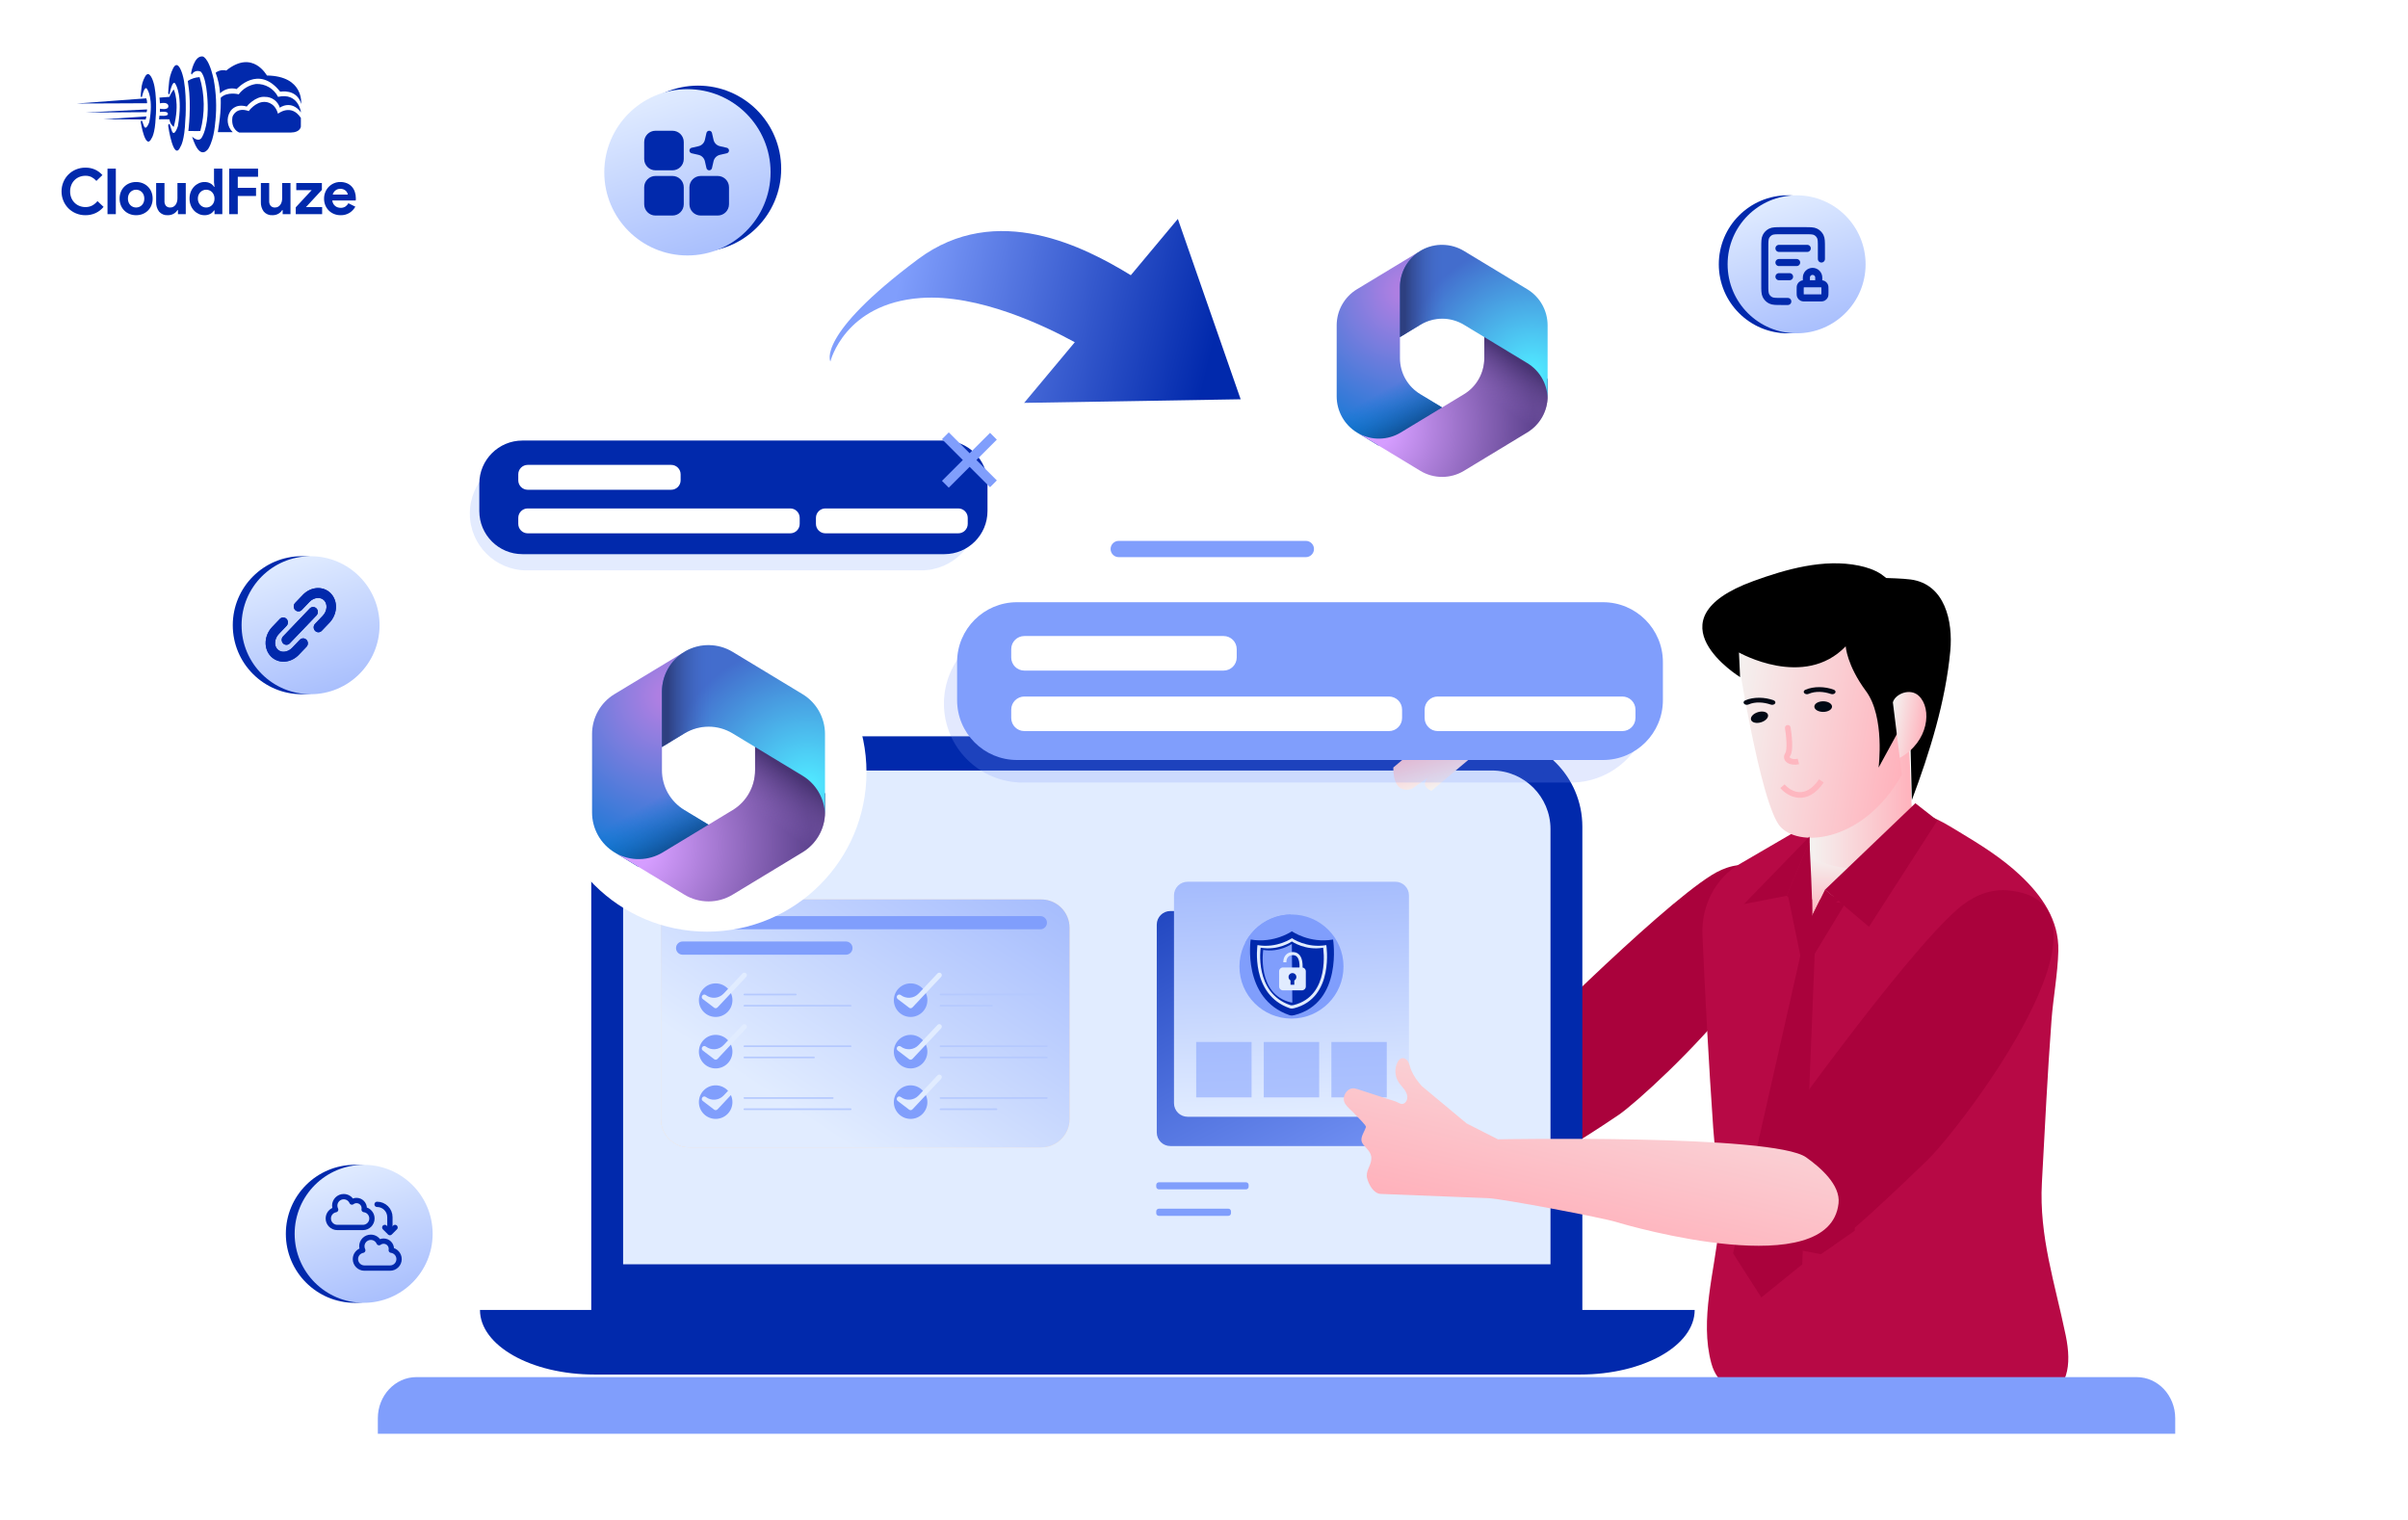 <svg width="900" height="568" viewBox="0 0 900 568" fill="none" xmlns="http://www.w3.org/2000/svg">
<g clip-path="url(#clip0_8166_8046)">
<path d="M53.107 35.99C53.293 35.198 54.188 31.624 55.08 33.458C55.052 33.429 57.474 36.78 55.789 45.656C55.817 45.562 54.523 49.381 53.71 46.855C53.738 46.949 53.106 45.182 53.106 45.182C53.106 45.182 52.656 44.741 52.605 45.656C52.581 45.593 54.372 56.624 56.685 51.628C56.685 51.661 57.951 49.955 58.181 43.949C58.258 44.011 58.813 35.128 57.285 30.549C57.285 30.582 55.865 25.681 54.208 28.652C53.384 30.126 52.906 31.768 52.811 33.455C52.695 34.294 52.625 35.139 52.602 35.986C52.59 35.957 52.924 36.783 53.107 35.99Z" fill="#0129AC"/>
<path d="M63.438 34.827C63.654 33.823 64.671 29.291 65.696 31.617C65.664 31.581 68.439 35.829 66.51 47.085C66.541 46.971 65.064 51.803 64.133 48.605C64.165 48.721 63.443 46.484 63.443 46.484C63.443 46.484 62.928 45.924 62.867 47.084C62.84 47.007 64.892 60.991 67.539 54.656C67.539 54.698 68.989 52.535 69.257 44.92C69.346 44.997 69.979 33.736 68.232 27.93C68.232 27.973 66.605 21.758 64.707 25.526C63.754 27.421 63.21 29.495 63.108 31.613C62.975 32.678 62.895 33.749 62.869 34.822C62.842 34.784 63.22 35.83 63.438 34.827Z" fill="#0129AC"/>
<path d="M71.4 27.428C71.4 27.428 72.472 20.622 75.803 21.111C75.329 21.096 77.828 20.579 79.836 29.567C80.81 34.722 81.038 39.989 80.512 45.209C80.429 45.095 80.273 51.523 77.914 55.487C77.915 55.52 75.212 59.907 72.558 53.161C72.267 52.466 72.015 51.755 71.801 51.032C71.801 51.032 74.426 53.763 75.648 50.967C75.669 51.005 77.567 47.585 77.644 40.854C77.663 40.936 77.763 30.083 75.146 26.864C74.854 26.691 74.53 26.58 74.194 26.538C73.857 26.496 73.515 26.524 73.19 26.619C72.865 26.714 72.562 26.876 72.302 27.093C72.041 27.31 71.828 27.578 71.675 27.881C71.576 27.735 71.484 27.583 71.4 27.428Z" fill="#0129AC"/>
<path d="M89.405 49.528C89.405 49.528 86.204 48.413 86.873 43.767C86.912 43.443 88.234 39.804 93.005 41.522C92.889 41.522 95.49 38.05 98.81 38.088C98.837 38.088 102.615 37.858 103.896 42.5C103.826 42.567 108.763 38.472 112.447 44.064C112.457 44.081 112.456 46.576 112.447 45.95V47.311C112.447 47.311 112.259 49.478 108.794 49.527H108.588C106.702 49.495 89.405 49.528 89.405 49.528Z" fill="#0129AC"/>
<path d="M81.422 49.387C81.383 49.411 86.984 49.387 86.984 49.387C85.971 48.415 85.321 47.127 85.142 45.735C84.963 44.343 85.266 42.932 86 41.736C86.07 41.666 87.659 38.526 92.233 39.813C92.213 39.719 95.49 35.872 98.984 36.202C100.237 36.173 101.466 36.556 102.48 37.291C103.495 38.028 104.24 39.076 104.601 40.277C104.51 40.206 108.905 37.144 112.486 42.005C112.533 42.029 111.566 34.453 103.924 36.2C103.159 34.693 101.976 33.437 100.518 32.583C99.059 31.729 97.385 31.312 95.696 31.383C93.102 31.769 90.767 33.167 89.201 35.271C89.296 35.201 84.816 34.145 82.496 36.55C82.574 39.114 82.458 41.68 82.15 44.227C82.18 44.162 81.466 49.362 81.422 49.387Z" fill="#0129AC"/>
<path d="M80.598 27.179C81.526 29.654 82.081 32.252 82.244 34.889C83.043 34.096 84.038 33.528 85.128 33.245C86.218 32.962 87.364 32.973 88.448 33.278C88.556 33.278 96.599 23.966 104.72 34.266C104.811 34.301 110.861 33 112.594 38.854C112.519 38.854 113.744 28.443 99.775 28.216C99.735 28.295 94.518 18.319 84.556 26.364C83.878 26.19 83.169 26.174 82.483 26.316C81.797 26.457 81.153 26.754 80.599 27.183L80.598 27.179Z" fill="#0129AC"/>
<path d="M70.191 30.232C71.517 29.395 73.036 28.911 74.603 28.828C76.56 35.379 76.655 42.345 74.879 48.947C74.907 49.026 70.404 48.947 70.404 48.947C70.404 48.947 71.606 39.395 70.404 31.881L70.191 30.232Z" fill="#0129AC"/>
<path d="M59.593 36.483L63.322 36.199C63.719 35.202 64.266 34.271 64.942 33.438C64.966 33.438 67.341 38.456 64.942 47.44C64.496 47.096 64.123 46.667 63.845 46.178C63.567 45.688 63.389 45.148 63.322 44.589C63.322 44.521 59.434 44.589 59.434 44.589L59.597 43.227C59.597 43.227 62.976 43.635 62.748 42.502C62.728 42.478 62.948 41.458 59.773 41.849V40.625C59.773 40.625 62.922 41.315 62.93 39.695C62.93 39.671 63.082 37.941 59.773 38.607C59.749 37.896 59.689 37.187 59.593 36.483Z" fill="#0129AC"/>
<path d="M28.734 38.683L54.683 36.75C54.894 37.336 54.996 37.956 54.985 38.579C55.007 38.61 28.734 38.683 28.734 38.683Z" fill="#0129AC"/>
<path d="M31.961 42.049L54.963 40.891C54.979 41.246 54.914 41.6 54.773 41.926C54.758 41.963 31.961 42.049 31.961 42.049Z" fill="#0129AC"/>
<path d="M38.75 44.556L54.736 43.5L54.453 44.669L38.75 44.556Z" fill="#0129AC"/>
<path d="M38.708 77.316C37.904 78.301 36.889 79.093 35.737 79.633C34.536 80.176 33.23 80.448 31.912 80.429C30.702 80.439 29.503 80.205 28.386 79.74C27.333 79.303 26.375 78.665 25.567 77.862C24.764 77.054 24.126 76.098 23.689 75.046C23.225 73.936 22.991 72.744 23 71.541C22.991 70.338 23.225 69.146 23.689 68.036C24.126 66.984 24.764 66.028 25.567 65.22C26.375 64.417 27.333 63.779 28.386 63.343C29.503 62.879 30.702 62.646 31.912 62.658C33.149 62.633 34.377 62.876 35.512 63.371C36.568 63.859 37.511 64.561 38.28 65.434L36.023 67.62C35.533 67.047 34.941 66.571 34.276 66.216C33.551 65.852 32.747 65.672 31.935 65.693C31.171 65.688 30.413 65.829 29.701 66.109C29.023 66.375 28.404 66.775 27.884 67.285C27.357 67.809 26.941 68.434 26.66 69.122C26.35 69.888 26.197 70.708 26.208 71.534C26.195 72.362 26.348 73.185 26.658 73.953C26.939 74.641 27.355 75.265 27.881 75.789C28.402 76.302 29.021 76.704 29.701 76.971C30.413 77.251 31.171 77.392 31.935 77.387C32.814 77.405 33.683 77.206 34.466 76.808C35.227 76.399 35.895 75.837 36.426 75.156L38.708 77.316ZM40.181 80.048V63.034H43.292V80.048H40.181ZM50.875 68.024C51.725 68.014 52.569 68.172 53.359 68.488C54.086 68.781 54.747 69.218 55.303 69.771C55.86 70.331 56.297 70.998 56.59 71.731C56.905 72.525 57.062 73.373 57.053 74.226C57.062 75.08 56.905 75.928 56.59 76.722C56.298 77.455 55.862 78.122 55.306 78.682C54.75 79.235 54.089 79.671 53.362 79.965C52.572 80.281 51.728 80.439 50.878 80.429C50.027 80.439 49.183 80.281 48.394 79.965C47.666 79.671 47.005 79.235 46.449 78.682C45.891 78.122 45.453 77.455 45.16 76.722C44.844 75.928 44.687 75.08 44.696 74.226C44.687 73.373 44.844 72.525 45.16 71.731C45.451 70.998 45.887 70.331 46.443 69.771C46.999 69.218 47.66 68.781 48.387 68.488C49.178 68.171 50.023 68.014 50.875 68.024ZM50.875 77.553C51.27 77.553 51.661 77.477 52.027 77.328C52.396 77.18 52.732 76.96 53.013 76.679C53.307 76.38 53.538 76.025 53.691 75.634C53.864 75.186 53.948 74.709 53.94 74.23C53.948 73.75 53.864 73.273 53.691 72.826C53.538 72.435 53.307 72.079 53.013 71.78C52.732 71.498 52.397 71.275 52.027 71.126C51.661 70.977 51.27 70.9 50.875 70.9C50.475 70.897 50.08 70.974 49.71 71.125C49.346 71.276 49.016 71.499 48.738 71.779C48.444 72.078 48.213 72.434 48.061 72.824C47.888 73.272 47.803 73.749 47.811 74.229C47.803 74.708 47.888 75.185 48.061 75.633C48.213 76.024 48.444 76.379 48.738 76.678C49.016 76.957 49.346 77.177 49.71 77.326C50.08 77.478 50.475 77.555 50.875 77.553ZM66.511 78.525H66.321C65.959 79.11 65.451 79.59 64.847 79.918C64.198 80.266 63.471 80.442 62.735 80.429C62.118 80.476 61.499 80.379 60.927 80.144C60.355 79.909 59.846 79.543 59.441 79.076C58.676 78.032 58.295 76.757 58.361 75.464V68.404H61.474V75.08C61.42 75.75 61.619 76.415 62.032 76.945C62.245 77.156 62.5 77.319 62.781 77.424C63.062 77.528 63.361 77.572 63.66 77.551C64.053 77.56 64.441 77.466 64.787 77.28C65.113 77.096 65.397 76.845 65.619 76.543C65.858 76.214 66.035 75.844 66.141 75.45C66.263 75.013 66.323 74.561 66.321 74.108V68.404H69.431V80.048H66.515L66.511 78.525ZM80.175 78.644H79.984C79.66 79.174 79.201 79.61 78.654 79.906C77.969 80.275 77.198 80.455 76.42 80.429C75.685 80.431 74.959 80.273 74.292 79.965C73.62 79.657 73.015 79.222 72.51 78.682C71.981 78.112 71.566 77.447 71.287 76.722C70.98 75.926 70.826 75.079 70.836 74.226C70.826 73.374 70.98 72.527 71.287 71.731C71.566 71.006 71.982 70.34 72.511 69.771C73.016 69.233 73.621 68.798 74.292 68.491C74.959 68.183 75.685 68.025 76.419 68.028C77.197 68.001 77.968 68.181 78.653 68.55C79.199 68.845 79.659 69.278 79.984 69.806H80.175L79.984 68.143V63.034H83.097V80.048H80.175V78.644ZM77.062 77.553C77.465 77.555 77.864 77.478 78.238 77.328C78.607 77.18 78.943 76.96 79.224 76.679C79.519 76.379 79.754 76.024 79.913 75.634C80.094 75.188 80.183 74.711 80.175 74.23C80.183 73.749 80.094 73.271 79.913 72.826C79.754 72.436 79.519 72.08 79.224 71.78C78.943 71.498 78.608 71.275 78.238 71.126C77.864 70.976 77.465 70.899 77.062 70.901C76.657 70.899 76.257 70.98 75.885 71.138C75.517 71.294 75.182 71.52 74.899 71.804C74.604 72.104 74.37 72.459 74.21 72.849C74.031 73.286 73.942 73.755 73.949 74.228C73.942 74.7 74.031 75.169 74.21 75.606C74.37 75.996 74.604 76.351 74.899 76.651C75.182 76.935 75.517 77.161 75.885 77.317C76.257 77.475 76.657 77.555 77.062 77.553ZM85.664 63.034H96.452V66.076H88.874V70.21H95.694V73.252H88.874V80.048H85.666L85.664 63.034ZM105.649 78.528H105.459C105.097 79.111 104.589 79.59 103.985 79.918C103.336 80.266 102.608 80.442 101.87 80.429C101.254 80.476 100.636 80.378 100.064 80.143C99.493 79.909 98.984 79.543 98.579 79.076C97.814 78.032 97.433 76.757 97.499 75.464V68.404H100.612V75.08C100.558 75.75 100.757 76.415 101.171 76.945C101.383 77.156 101.638 77.319 101.919 77.424C102.2 77.528 102.499 77.572 102.798 77.551C103.192 77.559 103.581 77.465 103.927 77.278C104.253 77.094 104.537 76.843 104.759 76.541C104.998 76.212 105.176 75.841 105.282 75.448C105.402 75.011 105.462 74.56 105.459 74.108V68.404H108.572V80.048H105.649V78.528ZM110.544 77.482L116.485 71.066H110.734V68.404H120.306V70.975L114.366 77.391H120.401V80.048H110.54L110.544 77.482ZM132.81 77.244C132.286 78.18 131.539 78.971 130.636 79.549C129.632 80.161 128.472 80.466 127.297 80.429C126.455 80.437 125.619 80.28 124.838 79.965C124.104 79.669 123.437 79.228 122.877 78.669C122.318 78.109 121.878 77.442 121.581 76.709C121.265 75.919 121.108 75.075 121.118 74.224C121.114 73.408 121.268 72.598 121.57 71.839C121.859 71.107 122.286 70.437 122.83 69.867C123.375 69.3 124.024 68.844 124.743 68.524C125.509 68.185 126.34 68.015 127.178 68.025C128.033 68.01 128.881 68.168 129.673 68.489C130.371 68.776 130.996 69.214 131.503 69.772C132.004 70.334 132.384 70.993 132.62 71.707C132.879 72.489 133.008 73.308 133 74.131V74.416C132.985 74.503 132.977 74.59 132.977 74.678C132.96 74.764 132.952 74.852 132.953 74.939H124.184C124.233 75.368 124.366 75.783 124.576 76.16C124.765 76.49 125.015 76.78 125.313 77.015C125.599 77.242 125.926 77.411 126.275 77.514C126.622 77.617 126.983 77.669 127.345 77.669C127.971 77.693 128.589 77.523 129.115 77.182C129.574 76.866 129.953 76.447 130.22 75.958L132.81 77.244ZM129.982 72.729C129.957 72.489 129.888 72.256 129.78 72.04C129.651 71.773 129.474 71.531 129.258 71.327C129.009 71.093 128.719 70.908 128.402 70.781C128.012 70.629 127.597 70.555 127.178 70.565C126.545 70.554 125.926 70.755 125.42 71.135C124.899 71.535 124.524 72.094 124.35 72.727L129.982 72.729Z" fill="#0129AC"/>
</g>
<path d="M571.516 435.391C572.947 438.215 602.283 418.554 605.097 416.599C617.443 408.015 694.838 336.063 656.236 323.978C650.305 322.12 644.435 324.127 639.781 327.025C618.829 340.062 563.43 396.032 563.43 396.032L571.516 435.391Z" fill="#AA023C"/>
<path d="M566.283 433.97C566.283 433.97 581.812 402.916 564.645 391.295L567.898 387.793C567.898 387.793 575.927 389.602 581.03 396.821C583.722 400.628 592.727 417.193 586.618 433.446C586.151 434.688 571.992 436.07 571.992 436.07L566.283 433.97Z" fill="#AA023C"/>
<path d="M565.816 289.176C565.759 289.191 565.701 289.205 565.644 289.224C563.921 289.704 562.301 290.69 560.993 291.9C560.431 292.42 557.879 294.458 557.985 295.227C557.817 293.998 557.648 292.768 557.48 291.535C557.24 289.783 557.226 287.61 555.045 287.253C554.052 287.091 553.048 287.374 552.079 287.649C551.114 287.924 550.102 288.196 549.111 288.014C548.112 287.828 547.251 287.199 546.272 286.928C543.938 286.287 541.58 287.784 539.171 288.031C537.275 288.228 535.229 287.661 533.522 288.516C532.695 288.929 532.056 289.634 531.489 290.364C529.808 292.53 527.357 296.427 527.994 299.31C528.006 299.372 539.129 338.306 539.129 338.306C540.59 343.417 540.02 350.499 540.292 355.805C540.593 361.674 540.812 367.546 540.995 373.417C541.441 387.773 542.07 442.66 569.417 432.429C575.288 430.232 578.226 420.143 579.626 413.642C582.924 398.329 558.095 332.432 558.095 332.432L559.312 318.811L563.077 305.479C564.081 301.924 564.885 298.352 566.99 295.27C567.886 293.955 568.773 292.473 568.62 290.89C568.552 290.188 568.223 289.452 567.584 289.154C567.039 288.901 566.409 289.02 565.816 289.176Z" fill="url(#paint0_linear_8166_8046)"/>
<path d="M531.285 93.518L530.844 93.789C530.145 94.216 529.48 94.692 528.856 95.209L530.139 94.314H540.976L542.949 109.238L533.094 119.096L523.241 125.947V133.848C523.241 139.369 526.121 144.486 530.844 147.337L541.214 153.621L519.298 166.41H515.067L507.194 161.637C502.471 158.778 499.59 153.67 499.59 148.15V121.584C499.59 116.065 502.471 110.939 507.194 108.089L530.844 93.779C530.99 93.687 531.14 93.6 531.285 93.518Z" fill="url(#paint1_radial_8166_8046)"/>
<path d="M531.285 93.518L530.844 93.789C530.145 94.216 529.48 94.692 528.856 95.209L530.139 94.314H540.976L542.949 109.238L533.094 119.096L523.241 125.947V133.848C523.241 139.369 526.121 144.486 530.844 147.337L541.214 153.621L519.298 166.41H515.067L507.194 161.637C502.471 158.778 499.59 153.67 499.59 148.15V121.584C499.59 116.065 502.471 110.939 507.194 108.089L530.844 93.779C530.99 93.687 531.14 93.6 531.285 93.518Z" fill="url(#paint2_linear_8166_8046)"/>
<path d="M576.45 138.808L578.421 141.765V148.147C578.421 153.659 575.539 158.777 570.817 161.634L547.166 175.961C542.149 179 535.859 179 530.841 175.961L507.742 161.972C512.66 164.691 518.68 164.583 523.52 161.652L547.166 147.334C551.888 144.476 554.77 139.359 554.77 133.839V125.008L576.45 138.808Z" fill="url(#paint3_radial_8166_8046)"/>
<path d="M576.45 138.808L578.421 141.765V148.147C578.421 153.659 575.539 158.777 570.817 161.634L547.166 175.961C542.149 179 535.859 179 530.841 175.961L507.742 161.972C512.66 164.691 518.68 164.583 523.52 161.652L547.166 147.334C551.888 144.476 554.77 139.359 554.77 133.839V125.008L576.45 138.808Z" fill="url(#paint4_linear_8166_8046)"/>
<path d="M578.423 121.592V148.157C578.423 148.327 578.419 148.499 578.412 148.675C578.242 143.353 575.392 138.465 570.816 135.696L547.169 121.387C542.151 118.349 535.861 118.349 530.844 121.387L523.24 125.987V107.292C523.24 101.772 526.122 96.654 530.844 93.795L531.311 93.508C536.254 90.749 542.308 90.847 547.169 93.787L570.816 108.097C575.539 110.947 578.423 116.073 578.423 121.592Z" fill="url(#paint5_radial_8166_8046)"/>
<path d="M578.423 121.592V148.157C578.423 148.327 578.419 148.499 578.412 148.675C578.242 143.353 575.392 138.465 570.816 135.696L547.169 121.387C542.151 118.349 535.861 118.349 530.844 121.387L523.24 125.987V107.292C523.24 101.772 526.122 96.654 530.844 93.795L531.311 93.508C536.254 90.749 542.308 90.847 547.169 93.787L570.816 108.097C575.539 110.947 578.423 116.073 578.423 121.592Z" fill="url(#paint6_linear_8166_8046)"/>
<path d="M580.926 499.909H231.47C225.68 499.909 220.984 495.216 220.984 489.428V308.951C220.984 290.303 236.11 275.184 254.767 275.184H557.629C576.285 275.184 591.411 290.303 591.411 308.951V489.428C591.407 495.22 586.716 499.909 580.926 499.909Z" fill="#0129AC"/>
<path d="M231.468 493.955C228.97 493.955 226.938 491.923 226.938 489.426V308.948C226.938 293.61 239.42 281.133 254.765 281.133H557.627C572.972 281.133 585.456 293.61 585.456 308.948V489.426C585.456 491.923 583.422 493.955 580.924 493.955H231.468Z" fill="#0129AC"/>
<path d="M232.891 472.518V309.833C232.891 297.778 242.704 287.969 254.765 287.969H557.627C569.689 287.969 579.501 297.778 579.501 309.833V472.522H232.891V472.518Z" fill="#E1ECFF"/>
<path d="M590.612 513.711H222.176C198.55 513.711 179.395 502.907 179.395 489.578H633.393C633.393 502.907 614.237 513.711 590.612 513.711Z" fill="#0129AC"/>
<path opacity="0.45" d="M344.305 170.707H196.841C185.11 170.707 175.602 180.211 175.602 191.937C175.602 203.661 185.11 213.167 196.841 213.167H344.302C356.032 213.167 365.54 203.661 365.54 191.937C365.542 180.211 356.034 170.707 344.305 170.707Z" fill="#C2D3FE"/>
<path d="M352.963 207.108H195.261C186.358 207.108 179.143 199.893 179.143 190.996V180.759C179.143 171.86 186.36 164.648 195.261 164.648H352.963C361.867 164.648 369.081 171.862 369.081 180.759V190.996C369.081 199.893 361.867 207.108 352.963 207.108Z" fill="#0129AC"/>
<path d="M250.859 183.043H197.237C195.286 183.043 193.707 181.462 193.707 179.515V177.272C193.707 175.322 195.289 173.744 197.237 173.744H250.859C252.809 173.744 254.388 175.324 254.388 177.272V179.515C254.388 181.462 252.809 183.043 250.859 183.043Z" fill="white"/>
<path d="M295.36 199.321H197.237C195.286 199.321 193.707 197.74 193.707 195.792V193.55C193.707 191.6 195.289 190.021 197.237 190.021H295.36C297.311 190.021 298.89 191.603 298.89 193.55V195.792C298.89 197.743 297.311 199.321 295.36 199.321Z" fill="white"/>
<path d="M358.167 199.321H308.488C306.538 199.321 304.959 197.74 304.959 195.792V193.55C304.959 191.6 306.541 190.021 308.488 190.021H358.167C360.118 190.021 361.697 191.603 361.697 193.55V195.792C361.699 197.743 360.118 199.321 358.167 199.321Z" fill="white"/>
<g filter="url(#filter0_d_8166_8046)">
<path d="M372.572 161.661L370.031 159.12L362.404 166.743L354.61 158.951L352.068 161.492L359.863 169.283L352.068 177.077L354.61 179.618L362.404 171.827L370.031 179.45L372.572 176.908L364.946 169.283L372.572 161.661Z" fill="#809EFC"/>
</g>
<path d="M440.224 81.816L463.699 149.223L382.775 150.57L401.71 127.907C390.927 121.988 365.75 109.771 344.07 111.37C315.614 113.468 310.356 135.112 310.356 135.112C310.356 135.112 304.848 125.445 343.072 96.893C372.546 74.878 405.833 92.603 422.645 102.855L440.224 81.816Z" fill="url(#paint7_linear_8166_8046)"/>
<path d="M515.085 340.486H437.429C434.622 340.486 432.346 342.762 432.346 345.57V423.237C432.346 426.045 434.622 428.32 437.429 428.32H515.085C517.891 428.32 520.167 426.045 520.167 423.237V345.57C520.167 342.762 517.891 340.486 515.085 340.486Z" fill="url(#paint8_linear_8166_8046)"/>
<path d="M521.522 329.541H443.867C441.059 329.541 438.783 331.817 438.783 334.624V412.292C438.783 415.099 441.059 417.375 443.867 417.375H521.522C524.328 417.375 526.604 415.099 526.604 412.292V334.624C526.604 331.817 524.328 329.541 521.522 329.541Z" fill="url(#paint9_linear_8166_8046)"/>
<path d="M482.694 380.675C493.435 380.675 502.14 371.968 502.14 361.226C502.14 350.485 493.435 341.777 482.694 341.777C471.955 341.777 463.248 350.485 463.248 361.226C463.248 371.968 471.955 380.675 482.694 380.675Z" fill="#809EFC"/>
<path d="M465.35 352.427L482.393 360.097V341.783C474.949 341.896 468.518 346.191 465.35 352.427Z" fill="#809EFC"/>
<path opacity="0.53" d="M467.78 389.422H447.074V410.132H467.78V389.422Z" fill="#809EFC"/>
<path opacity="0.53" d="M493.049 389.422H472.342V410.132H493.049V389.422Z" fill="#809EFC"/>
<path opacity="0.53" d="M518.317 389.422H497.609V410.132H518.317V389.422Z" fill="#809EFC"/>
<path d="M465.686 441.863H433.144C432.594 441.863 432.148 442.309 432.148 442.859V443.511C432.148 444.061 432.594 444.507 433.144 444.507H465.686C466.236 444.507 466.682 444.061 466.682 443.511V442.859C466.682 442.309 466.236 441.863 465.686 441.863Z" fill="#809EFC"/>
<path d="M459.094 451.725H433.144C432.594 451.725 432.148 452.17 432.148 452.72V453.411C432.148 453.961 432.594 454.406 433.144 454.406H459.094C459.644 454.406 460.091 453.961 460.091 453.411V452.72C460.091 452.17 459.644 451.725 459.094 451.725Z" fill="#809EFC"/>
<path d="M389.172 336.152H257.591C251.749 336.152 247.012 340.889 247.012 346.732V418.241C247.012 424.083 251.749 428.82 257.591 428.82H389.172C395.014 428.82 399.751 424.083 399.751 418.241V346.732C399.751 340.889 395.014 336.152 389.172 336.152Z" fill="#FFDEBC"/>
<path d="M389.172 336.152H257.591C251.749 336.152 247.012 340.889 247.012 346.732V418.241C247.012 424.083 251.749 428.82 257.591 428.82H389.172C395.014 428.82 399.751 424.083 399.751 418.241V346.732C399.751 340.889 395.014 336.152 389.172 336.152Z" fill="url(#paint10_linear_8166_8046)"/>
<path d="M388.833 342.373H255.134C253.77 342.373 252.664 343.48 252.664 344.845C252.664 346.208 253.77 347.315 255.134 347.315H388.833C390.198 347.315 391.304 346.208 391.304 344.845C391.304 343.48 390.198 342.373 388.833 342.373Z" fill="#809EFC"/>
<path d="M316.166 351.867H255.134C253.77 351.867 252.664 352.973 252.664 354.337C252.664 355.702 253.77 356.809 255.134 356.809H316.166C317.531 356.809 318.638 355.702 318.638 354.337C318.638 352.973 317.531 351.867 316.166 351.867Z" fill="#809EFC"/>
<path d="M297.444 371.991H278.214C278.043 371.991 277.902 371.851 277.902 371.679C277.902 371.507 278.043 371.367 278.214 371.367H297.444C297.615 371.367 297.756 371.507 297.756 371.679C297.756 371.851 297.615 371.991 297.444 371.991Z" fill="#B5C9FE"/>
<path d="M317.947 376.181H278.214C278.043 376.181 277.902 376.041 277.902 375.869C277.902 375.695 278.043 375.557 278.214 375.557H317.947C318.119 375.557 318.259 375.697 318.259 375.869C318.259 376.041 318.119 376.181 317.947 376.181Z" fill="#B5C9FE"/>
<path d="M370.748 376.181H351.519C351.347 376.181 351.207 376.041 351.207 375.869C351.207 375.695 351.347 375.557 351.519 375.557H370.748C370.92 375.557 371.06 375.697 371.06 375.869C371.06 376.041 370.92 376.181 370.748 376.181Z" fill="#B5C9FE"/>
<path d="M391.252 371.991H351.519C351.347 371.991 351.207 371.851 351.207 371.679C351.207 371.507 351.347 371.367 351.519 371.367H391.252C391.424 371.367 391.564 371.507 391.564 371.679C391.564 371.851 391.424 371.991 391.252 371.991Z" fill="#B5C9FE"/>
<path d="M391.252 395.527H351.519C351.347 395.527 351.207 395.386 351.207 395.214C351.207 395.041 351.347 394.902 351.519 394.902H391.252C391.424 394.902 391.564 395.041 391.564 395.214C391.564 395.386 391.424 395.527 391.252 395.527Z" fill="#B5C9FE"/>
<path d="M391.252 391.331H351.519C351.347 391.331 351.207 391.191 351.207 391.019C351.207 390.847 351.347 390.707 351.519 390.707H391.252C391.424 390.707 391.564 390.847 391.564 391.019C391.564 391.191 391.424 391.331 391.252 391.331Z" fill="#B5C9FE"/>
<path d="M372.448 414.87H351.519C351.347 414.87 351.207 414.73 351.207 414.558C351.207 414.385 351.347 414.246 351.519 414.246H372.448C372.621 414.246 372.76 414.385 372.76 414.558C372.76 414.73 372.621 414.87 372.448 414.87Z" fill="#B5C9FE"/>
<path d="M391.252 410.677H351.519C351.347 410.677 351.207 410.537 351.207 410.365C351.207 410.192 351.347 410.053 351.519 410.053H391.252C391.424 410.053 391.564 410.192 391.564 410.365C391.564 410.537 391.424 410.677 391.252 410.677Z" fill="#B5C9FE"/>
<path d="M317.947 391.331H278.214C278.043 391.331 277.902 391.191 277.902 391.019C277.902 390.847 278.043 390.707 278.214 390.707H317.947C318.121 390.707 318.259 390.847 318.259 391.019C318.259 391.191 318.121 391.331 317.947 391.331Z" fill="#B5C9FE"/>
<path d="M304.243 395.527H278.214C278.043 395.527 277.902 395.386 277.902 395.214C277.902 395.041 278.043 394.902 278.214 394.902H304.243C304.415 394.902 304.555 395.041 304.555 395.214C304.555 395.386 304.415 395.527 304.243 395.527Z" fill="#B5C9FE"/>
<path d="M311.253 410.677H278.214C278.041 410.677 277.902 410.537 277.902 410.365C277.902 410.192 278.041 410.053 278.214 410.053H311.253C311.427 410.053 311.566 410.192 311.566 410.365C311.566 410.537 311.427 410.677 311.253 410.677Z" fill="#B5C9FE"/>
<path d="M317.947 414.87H278.214C278.041 414.87 277.902 414.73 277.902 414.558C277.902 414.385 278.041 414.246 278.214 414.246H317.947C318.119 414.246 318.259 414.385 318.259 414.558C318.259 414.73 318.119 414.87 317.947 414.87Z" fill="#B5C9FE"/>
<path d="M267.485 380.068C270.946 380.068 273.753 377.261 273.753 373.799C273.753 370.335 270.946 367.529 267.485 367.529C264.023 367.529 261.217 370.335 261.217 373.799C261.217 377.261 264.023 380.068 267.485 380.068Z" fill="#809EFC"/>
<path d="M267.484 376.813C267.285 376.813 267.086 376.749 266.917 376.621L262.668 373.38C262.256 373.065 262.177 372.478 262.49 372.067C262.804 371.655 263.392 371.576 263.802 371.89C265.835 373.441 268.711 373.203 270.462 371.339L277.533 363.811C277.886 363.434 278.48 363.416 278.855 363.769C279.232 364.123 279.251 364.716 278.898 365.092L268.168 376.517C267.984 376.712 267.735 376.813 267.484 376.813Z" fill="#E1ECFF"/>
<path d="M271.915 397.469C274.363 395.021 274.363 391.052 271.915 388.602C269.467 386.153 265.498 386.153 263.051 388.602C260.603 391.052 260.603 395.021 263.051 397.469C265.498 399.918 269.467 399.918 271.915 397.469Z" fill="#809EFC"/>
<path d="M267.484 396.049C267.285 396.049 267.086 395.986 266.917 395.857L262.668 392.616C262.256 392.302 262.177 391.714 262.49 391.303C262.804 390.892 263.391 390.813 263.802 391.126C265.835 392.677 268.711 392.439 270.462 390.576L277.533 383.047C277.886 382.67 278.48 382.652 278.855 383.005C279.232 383.359 279.251 383.952 278.898 384.329L268.168 395.753C267.984 395.949 267.735 396.049 267.484 396.049Z" fill="#E1ECFF"/>
<path d="M271.915 416.334C274.363 413.885 274.363 409.915 271.915 407.468C269.467 405.019 265.498 405.019 263.051 407.468C260.603 409.915 260.603 413.885 263.051 416.334C265.498 418.782 269.467 418.782 271.915 416.334Z" fill="#809EFC"/>
<path d="M267.484 414.904C267.285 414.904 267.086 414.842 266.917 414.713L262.668 411.472C262.256 411.158 262.177 410.571 262.49 410.16C262.804 409.747 263.392 409.669 263.802 409.983C265.835 411.532 268.711 411.294 270.462 409.431L277.533 401.903C277.886 401.526 278.48 401.507 278.855 401.862C279.232 402.216 279.251 402.808 278.898 403.185L268.168 414.61C267.984 414.805 267.735 414.904 267.484 414.904Z" fill="#E1ECFF"/>
<path d="M340.346 380.068C343.808 380.068 346.615 377.261 346.615 373.799C346.615 370.335 343.808 367.529 340.346 367.529C336.884 367.529 334.078 370.335 334.078 373.799C334.078 377.261 336.884 380.068 340.346 380.068Z" fill="#809EFC"/>
<path d="M340.346 376.813C340.147 376.813 339.948 376.749 339.778 376.621L335.528 373.38C335.117 373.065 335.039 372.478 335.352 372.067C335.666 371.655 336.253 371.576 336.664 371.89C338.697 373.441 341.573 373.203 343.322 371.339L350.393 363.811C350.748 363.434 351.34 363.416 351.717 363.769C352.094 364.123 352.112 364.716 351.758 365.092L341.028 376.517C340.846 376.712 340.596 376.813 340.346 376.813Z" fill="#E1ECFF"/>
<path d="M344.776 397.469C347.224 395.021 347.224 391.052 344.776 388.602C342.328 386.153 338.36 386.153 335.912 388.602C333.464 391.052 333.464 395.021 335.912 397.469C338.36 399.918 342.328 399.918 344.776 397.469Z" fill="#809EFC"/>
<path d="M340.346 396.049C340.147 396.049 339.948 395.986 339.778 395.857L335.528 392.616C335.117 392.302 335.039 391.714 335.352 391.303C335.666 390.892 336.253 390.813 336.664 391.126C338.697 392.677 341.573 392.439 343.322 390.576L350.393 383.047C350.748 382.67 351.34 382.652 351.717 383.005C352.094 383.359 352.112 383.952 351.758 384.329L341.028 395.753C340.846 395.949 340.596 396.049 340.346 396.049Z" fill="#E1ECFF"/>
<path d="M344.776 416.334C347.224 413.885 347.224 409.915 344.776 407.468C342.328 405.019 338.36 405.019 335.912 407.468C333.464 409.915 333.464 413.885 335.912 416.334C338.36 418.782 342.328 418.782 344.776 416.334Z" fill="#809EFC"/>
<path d="M340.346 414.904C340.147 414.904 339.948 414.842 339.778 414.713L335.528 411.472C335.117 411.158 335.039 410.571 335.352 410.16C335.666 409.747 336.253 409.669 336.664 409.983C338.697 411.532 341.573 411.294 343.322 409.431L350.393 401.903C350.748 401.526 351.34 401.507 351.717 401.862C352.094 402.216 352.112 402.808 351.758 403.185L341.028 414.61C340.846 414.805 340.596 414.904 340.346 414.904Z" fill="#E1ECFF"/>
<g filter="url(#filter1_d_8166_8046)">
<path d="M264.273 348.193C297.177 348.193 323.851 321.519 323.851 288.615C323.851 255.711 297.177 229.037 264.273 229.037C231.369 229.037 204.695 255.711 204.695 288.615C204.695 321.519 231.369 348.193 264.273 348.193Z" fill="white"/>
</g>
<path d="M256.288 243.32L255.8 243.619C255.029 244.091 254.294 244.618 253.606 245.189L255.021 244.2H266.989L269.168 260.682L258.286 271.568L247.404 279.134V287.86C247.404 293.955 250.586 299.607 255.8 302.754L267.253 309.694L243.051 323.818H238.377L229.682 318.548C224.467 315.391 221.285 309.749 221.285 303.652V274.316C221.285 268.22 224.467 262.56 229.682 259.413L255.8 243.61C255.961 243.508 256.127 243.412 256.288 243.32Z" fill="url(#paint11_radial_8166_8046)"/>
<path d="M256.288 243.32L255.8 243.619C255.029 244.091 254.294 244.618 253.606 245.189L255.021 244.2H266.989L269.168 260.682L258.286 271.568L247.404 279.134V287.86C247.404 293.955 250.586 299.607 255.8 302.754L267.253 309.694L243.051 323.818H238.377L229.682 318.548C224.467 315.391 221.285 309.749 221.285 303.652V274.316C221.285 268.22 224.467 262.56 229.682 259.413L255.8 243.61C255.961 243.508 256.127 243.412 256.288 243.32Z" fill="url(#paint12_linear_8166_8046)"/>
<path d="M306.163 293.341L308.338 296.606V303.654C308.338 309.741 305.156 315.393 299.942 318.55L273.823 334.37C268.282 337.726 261.337 337.726 255.795 334.37L230.287 318.922C235.718 321.925 242.365 321.806 247.71 318.567L273.823 302.756C279.039 299.6 282.221 293.949 282.221 287.853V278.102L306.163 293.341Z" fill="url(#paint13_radial_8166_8046)"/>
<path d="M306.163 293.341L308.338 296.606V303.654C308.338 309.741 305.156 315.393 299.942 318.55L273.823 334.37C268.282 337.726 261.337 337.726 255.795 334.37L230.287 318.922C235.718 321.925 242.365 321.806 247.71 318.567L273.823 302.756C279.039 299.6 282.221 293.949 282.221 287.853V278.102L306.163 293.341Z" fill="url(#paint14_linear_8166_8046)"/>
<path d="M308.345 274.329V303.666C308.345 303.852 308.341 304.043 308.333 304.237C308.144 298.359 304.998 292.961 299.943 289.905L273.83 274.102C268.288 270.746 261.342 270.746 255.802 274.102L247.404 279.183V258.536C247.404 252.44 250.586 246.789 255.802 243.631L256.317 243.314C261.776 240.267 268.461 240.375 273.83 243.623L299.943 259.425C305.159 262.573 308.345 268.233 308.345 274.329Z" fill="url(#paint15_radial_8166_8046)"/>
<path d="M308.345 274.329V303.666C308.345 303.852 308.341 304.043 308.333 304.237C308.144 298.359 304.998 292.961 299.943 289.905L273.83 274.102C268.288 270.746 261.342 270.746 255.802 274.102L247.404 279.183V258.536C247.404 252.44 250.586 246.789 255.802 243.631L256.317 243.314C261.776 240.267 268.461 240.375 273.83 243.623L299.943 259.425C305.159 262.573 308.345 268.233 308.345 274.329Z" fill="url(#paint16_linear_8166_8046)"/>
<path d="M482.844 348.055C482.844 348.055 476.243 352.675 467.443 351.135C467.443 351.135 464.088 373.287 481.962 379.406C481.962 379.406 482.552 379.699 483.725 379.406C502.052 374.821 498.245 351.135 498.245 351.135C489.444 352.675 482.844 348.055 482.844 348.055Z" fill="#0129AC"/>
<path d="M482.852 350.643C482.852 350.643 477.339 354.503 469.986 353.216C469.986 353.216 467.184 371.722 482.116 376.833C482.116 376.833 482.608 377.077 483.588 376.833C498.899 373.002 495.717 353.216 495.717 353.216C488.366 354.503 482.852 350.643 482.852 350.643Z" fill="#E1ECFF"/>
<path d="M482.853 351.861C482.853 351.861 477.849 355.364 471.178 354.197C471.178 354.197 468.635 370.991 482.185 375.629C482.185 375.629 482.632 375.852 483.521 375.629C497.415 372.154 494.529 354.197 494.529 354.197C487.857 355.364 482.853 351.861 482.853 351.861Z" fill="#0129AC"/>
<path d="M483.015 374.709C482.851 374.703 482.655 374.68 482.427 374.625C469.627 371.551 472.125 355.023 472.125 355.023C478.267 356.038 482.835 352.775 482.835 352.775L483.015 374.709Z" fill="#809EFC"/>
<path d="M486.595 370.136H479.532C478.73 370.136 478.072 369.479 478.072 368.676V363.032C478.072 362.23 478.73 361.572 479.532 361.572H486.595C487.399 361.572 488.055 362.23 488.055 363.032V368.676C488.055 369.479 487.399 370.136 486.595 370.136Z" fill="#E1ECFF"/>
<path d="M486.229 362.117C486.229 362.117 486.917 356.553 483.37 356.397C481.305 356.306 480.207 357.715 480.207 359.645" stroke="#E1ECFF" stroke-width="1.15" stroke-miterlimit="10"/>
<path d="M484.528 365.145C484.528 364.336 483.872 363.68 483.063 363.68C482.254 363.68 481.598 364.336 481.598 365.145C481.598 365.687 481.893 366.158 482.33 366.412V368.038H483.749V366.44C484.212 366.194 484.528 365.706 484.528 365.145Z" fill="#0129AC"/>
<path d="M535.002 295.58C535.002 295.58 530.605 293.92 533.626 290.723L527.732 294.774C527.732 294.774 520.72 297.84 520.748 286.848C522.893 285.044 525.035 283.239 527.18 281.434C528.655 280.192 530.144 278.965 531.606 277.707C532.483 276.955 532.872 276.545 534.048 276.34C535.703 276.054 537.367 275.815 539.026 275.552C540.053 275.391 541.096 275.228 542.122 275.388C542.976 275.52 543.783 275.869 544.627 276.054C546.527 276.47 548.494 276.023 550.436 275.91C551.772 275.832 554.551 275.805 554.895 277.582C555.297 279.665 551.248 281.942 549.825 283.136C547.618 284.989 545.411 286.841 543.204 288.693C540.477 290.986 537.748 293.277 535.002 295.58Z" fill="url(#paint17_linear_8166_8046)"/>
<path d="M772.075 499.107C768.095 479.764 762.06 462.017 763.169 441.987C764.287 421.772 765.234 401.541 766.752 381.357C767.396 372.783 769.101 363.917 769.309 355.363C769.588 343.884 763.204 334.816 755.16 327.218C748.166 320.611 740.054 315.622 731.96 310.737C731.639 310.545 731.316 310.349 730.997 310.155C727.876 308.276 724.736 306.383 721.367 305.118C707.215 299.796 688.295 300.723 675.188 308.363C666.806 313.247 658.425 318.132 650.046 323.018C641.141 328.21 635.78 338.563 636.289 349.597C637.396 373.565 638.644 397.529 640.312 421.458C641.183 433.973 643.647 446.009 642.458 458.607C640.911 475.024 635.161 493.135 639.63 509.539C641.833 517.618 647.785 519.785 654.795 521.163C672.916 524.72 690.96 529.534 709.335 531.311C727.261 533.046 745.331 529.489 762.373 523.52C773.149 519.745 774.359 510.217 772.075 499.107Z" fill="#B70945"/>
<path d="M677.264 343.634L697.142 322.22L675.777 319.701L677.264 343.634Z" fill="url(#paint18_linear_8166_8046)"/>
<path d="M668.324 334.98L674.141 363.242L689.633 337.683L680.268 336.233L677.265 342.3V336.114L668.324 334.98Z" fill="#AA023C"/>
<path d="M673.327 355.225L678.285 355.705L673.581 472.559L658.308 484.905L647.736 468.409L673.327 355.225Z" fill="#AA023C"/>
<path d="M713.558 278.535L714.606 304.281C714.606 304.281 709.998 335.544 676.405 320.466L675.775 280.22L713.558 278.535Z" fill="url(#paint19_linear_8166_8046)"/>
<path d="M708.826 237.123L710.049 283.226L710.83 289.523C697.014 314.116 673.413 317.142 665.591 309.168C657.769 301.194 648.57 239.872 648.57 239.872L708.826 237.123Z" fill="url(#paint20_linear_8166_8046)"/>
<path d="M689.837 241.556C689.837 241.556 690.266 248.649 697.427 258.305C704.59 267.961 702.125 286.881 702.125 286.881L713.737 265.642L714.566 299.005C721.235 281.245 727.17 262.193 728.935 243.252C729.956 232.292 727.002 218.329 714.158 216.579C711.141 216.169 704.969 216.023 704.969 216.023C704.969 216.023 703.666 214.965 703.059 214.565C700.587 212.94 697.674 211.995 694.8 211.401C681.724 208.695 667.526 212.725 655.325 217.169C615.515 231.672 650.379 253.066 650.379 253.066L649.935 243.855C649.935 243.855 674.292 257.735 689.837 241.556Z" fill="black"/>
<path d="M717.176 260.075C722.179 264.812 720.938 277.228 710.051 283.245L707.471 262.493C708.277 259.39 713.884 256.958 717.176 260.075Z" fill="url(#paint21_linear_8166_8046)"/>
<path d="M677.264 342.278L667.725 334.789L676.298 314.494C676.298 314.494 677.722 341.807 677.264 342.278Z" fill="#AA023C"/>
<path d="M676.303 314.502L667.728 334.793L651.807 337.881L676.303 312.664V314.502Z" fill="#AA023C"/>
<path d="M724.118 306.646L698.539 346.378L682.125 332.482L715.87 300.195L724.118 306.646Z" fill="#AA023C"/>
<path d="M682.127 332.471L677.266 342.291L687.225 336.595L682.127 332.471Z" fill="#AA023C"/>
<path d="M679.833 468.141C682.226 470.752 717.505 436.353 720.286 433.672C732.5 421.907 798.336 336.482 750.168 332.75C742.765 332.178 736.428 335.613 731.736 339.694C710.617 358.069 660.293 429.028 660.293 429.028C660.293 429.028 679.83 468.135 679.833 468.141Z" fill="#AA023C"/>
<path d="M673.485 467.386L658.022 459.416L655.002 456.592L653.883 453.225L655.786 438.742L657.698 424.402L678.979 426.502L693.218 441.358V459.95L680.56 468.741L673.485 467.386Z" fill="#AA023C"/>
<path d="M510.997 440.467C510.215 437.571 512.56 435.71 512.552 432.849C512.545 430.754 510.98 429.451 509.726 428.007C507.741 425.72 509.563 423.93 510.533 421.235C510.75 420.631 507.175 417.264 506.77 416.787C505.46 415.241 503.667 414.057 502.63 412.281C501.659 410.622 502.596 408.22 504.128 407.235C505.609 406.285 507.03 406.943 508.525 407.428C511.953 408.543 515.381 409.658 518.81 410.772C520.078 411.185 521.478 411.492 522.639 412.137C523.59 412.665 524.557 412.876 525.39 411.851C526.005 411.099 526.103 410.02 525.845 409.082C525.588 408.145 525.024 407.322 524.411 406.567C523.8 405.811 523.134 405.095 522.622 404.267C521.276 402.091 521.175 399.193 522.37 396.929C522.679 396.342 523.111 395.764 523.738 395.548C524.602 395.247 525.58 395.747 526.115 396.489C526.821 397.472 526.958 398.803 527.42 399.906C528.355 402.138 529.787 404.141 531.415 405.915L537.937 411.348L548.166 419.868L559.852 425.805C559.852 425.805 662.829 423.832 675.057 432.539C680.25 436.235 687.928 442.775 687.166 449.713C683.883 479.671 609.411 458.372 603.987 456.68C599.084 455.152 561.51 448.002 556.219 447.794C556.219 447.794 515.943 446.212 515.883 446.204C513.289 445.927 511.581 442.642 510.997 440.467Z" fill="url(#paint22_linear_8166_8046)"/>
<path d="M813 535.836H141.219V530.065C141.219 521.566 147.673 514.678 155.637 514.678H798.582C806.546 514.678 813 521.566 813 530.065V535.836Z" fill="#809EFC"/>
<path opacity="0.22" d="M587.1 233.496H382.3C366.01 233.496 352.803 246.698 352.803 262.982C352.803 279.266 366.01 292.466 382.3 292.466H587.1C603.39 292.466 616.597 279.266 616.597 262.982C616.601 246.698 603.394 233.496 587.1 233.496Z" fill="#809EFC"/>
<path d="M599.13 284.04H380.106C367.741 284.04 357.721 274.02 357.721 261.664V247.447C357.721 235.086 367.745 225.07 380.106 225.07H599.13C611.495 225.07 621.515 235.09 621.515 247.447V261.664C621.515 274.024 611.491 284.04 599.13 284.04Z" fill="#809EFC"/>
<path d="M457.325 250.622H382.853C380.143 250.622 377.949 248.426 377.949 245.722V242.607C377.949 239.9 380.147 237.707 382.853 237.707H457.325C460.033 237.707 462.227 239.902 462.227 242.607V245.722C462.227 248.43 460.033 250.622 457.325 250.622Z" fill="white"/>
<path d="M519.13 273.232H382.853C380.143 273.232 377.949 271.036 377.949 268.332V265.217C377.949 262.509 380.147 260.316 382.853 260.316H519.13C521.84 260.316 524.033 262.513 524.033 265.217V268.332C524.033 271.036 521.836 273.232 519.13 273.232Z" fill="white"/>
<path d="M606.358 273.232H537.363C534.655 273.232 532.461 271.036 532.461 268.332V265.217C532.461 262.509 534.659 260.316 537.363 260.316H606.358C609.068 260.316 611.262 262.513 611.262 265.217V268.332C611.262 271.036 609.068 273.232 606.358 273.232Z" fill="white"/>
<path d="M488.067 208.228H418.129C416.457 208.228 415.088 206.86 415.088 205.187C415.088 203.515 416.457 202.146 418.129 202.146H488.067C489.74 202.146 491.109 203.515 491.109 205.187C491.109 206.86 489.74 208.228 488.067 208.228Z" fill="#809EFC"/>
<path d="M260.897 94.153C278.06 94.153 291.973 80.24 291.973 63.077C291.973 45.913 278.06 32 260.897 32C243.734 32 229.82 45.913 229.82 63.077C229.82 80.24 243.734 94.153 260.897 94.153Z" fill="#0129AC"/>
<path d="M256.928 95.475C274.091 95.475 288.005 81.562 288.005 64.399C288.005 47.236 274.091 33.322 256.928 33.322C239.765 33.322 225.852 47.236 225.852 64.399C225.852 81.562 239.765 95.475 256.928 95.475Z" fill="url(#paint23_linear_8166_8046)"/>
<path fill-rule="evenodd" clip-rule="evenodd" d="M244.994 48.861C242.66 48.861 240.768 50.754 240.768 53.088V59.427C240.768 61.761 242.66 63.654 244.994 63.654H251.334C253.668 63.654 255.56 61.761 255.56 59.427V53.088C255.56 50.754 253.668 48.861 251.334 48.861H244.994Z" fill="#0129AC"/>
<path fill-rule="evenodd" clip-rule="evenodd" d="M266.102 49.684C265.992 49.203 265.565 48.861 265.072 48.861C264.579 48.861 264.152 49.203 264.042 49.684L263.457 52.255C263.186 53.444 262.258 54.372 261.069 54.643L258.498 55.227C258.017 55.337 257.676 55.764 257.676 56.258C257.676 56.751 258.017 57.178 258.498 57.288L261.069 57.872C262.258 58.143 263.186 59.072 263.457 60.261L264.042 62.831C264.152 63.313 264.579 63.654 265.072 63.654C265.565 63.654 265.992 63.313 266.102 62.831L266.687 60.261C266.958 59.072 267.886 58.143 269.075 57.872L271.646 57.288C272.127 57.178 272.468 56.751 272.468 56.258C272.468 55.764 272.127 55.337 271.646 55.227L269.075 54.643C267.886 54.372 266.958 53.444 266.687 52.255L266.102 49.684Z" fill="#0129AC"/>
<path fill-rule="evenodd" clip-rule="evenodd" d="M240.768 69.988C240.768 67.654 242.66 65.762 244.994 65.762H251.334C253.668 65.762 255.56 67.654 255.56 69.988V76.328C255.56 78.662 253.668 80.554 251.334 80.554H244.994C242.66 80.554 240.768 78.662 240.768 76.328V69.988Z" fill="#0129AC"/>
<path fill-rule="evenodd" clip-rule="evenodd" d="M261.902 65.762C259.568 65.762 257.676 67.654 257.676 69.988V76.328C257.676 78.662 259.568 80.554 261.902 80.554H268.242C270.576 80.554 272.468 78.662 272.468 76.328V69.988C272.468 67.654 270.576 65.762 268.242 65.762H261.902Z" fill="#0129AC"/>
<path d="M668.197 124.568C682.439 124.568 693.984 113.023 693.984 98.781C693.984 84.539 682.439 72.994 668.197 72.994C653.955 72.994 642.41 84.539 642.41 98.781C642.41 113.023 653.955 124.568 668.197 124.568Z" fill="#0129AC"/>
<path d="M671.488 124.568C685.73 124.568 697.275 113.023 697.275 98.781C697.275 84.539 685.73 72.994 671.488 72.994C657.246 72.994 645.701 84.539 645.701 98.781C645.701 113.023 657.246 124.568 671.488 124.568Z" fill="url(#paint24_linear_8166_8046)"/>
<path d="M680.76 96.798V92.566C680.76 90.345 680.76 89.234 680.328 88.385C679.947 87.639 679.34 87.032 678.594 86.651C677.745 86.219 676.634 86.219 674.413 86.219H665.949C663.727 86.219 662.617 86.219 661.768 86.651C661.022 87.032 660.415 87.639 660.034 88.385C659.602 89.234 659.602 90.345 659.602 92.566V106.319C659.602 108.541 659.602 109.652 660.034 110.501C660.415 111.247 661.022 111.854 661.768 112.234C662.617 112.667 663.727 112.667 665.949 112.667H668.197M671.503 98.12H664.891M668.858 103.41H664.891M675.47 92.831H664.891M679.768 106.055V103.741C679.768 102.463 678.731 101.426 677.454 101.426C676.177 101.426 675.14 102.463 675.14 103.741V106.055M674.941 111.344H679.967C680.707 111.344 681.077 111.344 681.36 111.2C681.609 111.073 681.811 110.871 681.938 110.622C682.082 110.339 682.082 109.969 682.082 109.229V108.171C682.082 107.43 682.082 107.06 681.938 106.777C681.811 106.528 681.609 106.326 681.36 106.199C681.077 106.055 680.707 106.055 679.967 106.055H674.941C674.201 106.055 673.831 106.055 673.548 106.199C673.299 106.326 673.097 106.528 672.97 106.777C672.826 107.06 672.826 107.43 672.826 108.171V109.229C672.826 109.969 672.826 110.339 672.97 110.622C673.097 110.871 673.299 111.073 673.548 111.2C673.831 111.344 674.201 111.344 674.941 111.344Z" stroke="#0129AC" stroke-width="2.645" stroke-linecap="round" stroke-linejoin="round"/>
<path d="M112.787 259.453C127.029 259.453 138.574 247.907 138.574 233.666C138.574 219.424 127.029 207.879 112.787 207.879C98.545 207.879 87 219.424 87 233.666C87 247.907 98.545 259.453 112.787 259.453Z" fill="#0129AC"/>
<path d="M116.078 259.453C130.32 259.453 141.865 247.907 141.865 233.666C141.865 219.424 130.32 207.879 116.078 207.879C101.836 207.879 90.291 219.424 90.291 233.666C90.291 247.907 101.836 259.453 116.078 259.453Z" fill="url(#paint25_linear_8166_8046)"/>
<path fill-rule="evenodd" clip-rule="evenodd" d="M104.601 231.313L101.73 234.316C100.293 235.821 99.428 237.793 99.3 239.787C99.165 241.905 99.862 243.876 101.199 245.275L101.204 245.277C102.541 246.677 104.424 247.406 106.449 247.266C108.357 247.131 110.243 246.227 111.68 244.722C112.562 243.8 113.535 242.783 114.551 241.72C115.239 240.999 115.239 239.83 114.551 239.111C113.862 238.39 112.745 238.39 112.056 239.111L109.186 242.112C108.365 242.97 107.302 243.507 106.213 243.583C105.248 243.65 104.337 243.336 103.698 242.668C103.698 242.668 103.697 242.666 103.694 242.664C103.055 241.997 102.756 241.044 102.819 240.033C102.894 238.897 103.406 237.782 104.227 236.925L107.097 233.923C107.786 233.204 107.786 232.035 107.097 231.314C106.408 230.593 105.29 230.593 104.601 231.313Z" fill="#0129AC"/>
<path fill-rule="evenodd" clip-rule="evenodd" d="M104.601 231.313L101.73 234.316C100.293 235.821 99.428 237.793 99.3 239.787C99.165 241.905 99.862 243.876 101.199 245.275L101.204 245.277C102.541 246.677 104.424 247.406 106.449 247.266C108.357 247.131 110.243 246.227 111.68 244.722C112.562 243.8 113.535 242.783 114.551 241.72C115.239 240.999 115.239 239.83 114.551 239.111C113.862 238.39 112.745 238.39 112.056 239.111L109.186 242.112C108.365 242.97 107.302 243.507 106.213 243.583C105.248 243.65 104.337 243.336 103.698 242.668C103.698 242.668 103.697 242.666 103.694 242.664C103.055 241.997 102.756 241.044 102.819 240.033C102.894 238.897 103.406 237.782 104.227 236.925L107.097 233.923C107.786 233.204 107.786 232.035 107.097 231.314C106.408 230.593 105.29 230.593 104.601 231.313Z" fill="#0129AC"/>
<path fill-rule="evenodd" clip-rule="evenodd" d="M120.251 235.75L123.121 232.749C124.56 231.244 125.424 229.272 125.553 227.276C125.688 225.158 124.991 223.189 123.652 221.79L123.65 221.787C122.311 220.388 120.428 219.658 118.402 219.798C116.496 219.932 114.611 220.838 113.172 222.343L110.301 225.344C109.612 226.064 109.614 227.233 110.301 227.954C110.99 228.674 112.108 228.674 112.797 227.954L115.666 224.952C116.486 224.095 117.551 223.558 118.638 223.48C119.605 223.414 120.516 223.727 121.154 224.395L121.157 224.399C121.797 225.068 122.096 226.02 122.032 227.031C121.958 228.168 121.447 229.28 120.627 230.138L117.756 233.14C117.067 233.861 117.067 235.03 117.756 235.75C118.445 236.47 119.562 236.47 120.251 235.75Z" fill="#0129AC"/>
<path fill-rule="evenodd" clip-rule="evenodd" d="M120.251 235.75L123.121 232.749C124.56 231.244 125.424 229.272 125.553 227.276C125.688 225.158 124.991 223.189 123.652 221.79L123.65 221.787C122.311 220.388 120.428 219.658 118.402 219.798C116.496 219.932 114.611 220.838 113.172 222.343L110.301 225.344C109.612 226.064 109.614 227.233 110.301 227.954C110.99 228.674 112.108 228.674 112.797 227.954L115.666 224.952C116.486 224.095 117.551 223.558 118.638 223.48C119.605 223.414 120.516 223.727 121.154 224.395L121.157 224.399C121.797 225.068 122.096 226.02 122.032 227.031C121.958 228.168 121.447 229.28 120.627 230.138L117.756 233.14C117.067 233.861 117.067 235.03 117.756 235.75C118.445 236.47 119.562 236.47 120.251 235.75Z" fill="#0129AC"/>
<path fill-rule="evenodd" clip-rule="evenodd" d="M108.294 240.451L118.278 230.008C118.967 229.287 118.969 228.118 118.28 227.398C117.591 226.677 116.473 226.677 115.784 227.399L105.8 237.841C105.111 238.562 105.111 239.732 105.799 240.451C106.488 241.171 107.606 241.171 108.294 240.451Z" fill="#0129AC"/>
<path fill-rule="evenodd" clip-rule="evenodd" d="M108.294 240.451L118.278 230.008C118.967 229.287 118.969 228.118 118.28 227.398C117.591 226.677 116.473 226.677 115.784 227.399L105.8 237.841C105.111 238.562 105.111 239.732 105.799 240.451C106.488 241.171 107.606 241.171 108.294 240.451Z" fill="#0129AC"/>
<path d="M132.623 486.908C146.865 486.908 158.41 475.363 158.41 461.121C158.41 446.879 146.865 435.334 132.623 435.334C118.381 435.334 106.836 446.879 106.836 461.121C106.836 475.363 118.381 486.908 132.623 486.908Z" fill="#0129AC"/>
<path d="M135.914 486.908C150.156 486.908 161.701 475.363 161.701 461.121C161.701 446.879 150.156 435.334 135.914 435.334C121.672 435.334 110.127 446.879 110.127 461.121C110.127 475.363 121.672 486.908 135.914 486.908Z" fill="url(#paint26_linear_8166_8046)"/>
<path d="M125.454 452.088C125.23 451.637 125.104 451.129 125.104 450.592C125.104 448.739 126.609 447.234 128.462 447.234C129.837 447.234 131.019 448.062 131.539 449.246C132.019 448.886 132.614 448.673 133.259 448.673C134.847 448.673 136.138 449.964 136.138 451.552C136.138 451.725 136.122 451.895 136.093 452.06C137.741 452.273 139.017 453.684 139.017 455.39C139.017 457.244 137.512 458.749 135.658 458.749H126.063C124.21 458.749 122.705 457.244 122.705 455.39C122.705 453.745 123.891 452.373 125.454 452.088Z" stroke="#0129AC" stroke-width="1.984" stroke-miterlimit="10" stroke-linecap="round" stroke-linejoin="round"/>
<path d="M140.934 450.111C143.581 450.111 145.73 452.26 145.73 454.908V459.705" stroke="#0129AC" stroke-width="1.984" stroke-miterlimit="10" stroke-linecap="round" stroke-linejoin="round"/>
<path d="M143.814 458.75L145.733 460.669L147.652 458.75" stroke="#0129AC" stroke-width="1.984" stroke-miterlimit="10" stroke-linecap="round" stroke-linejoin="round"/>
<path d="M135.589 467.269C135.366 466.82 135.239 466.312 135.239 465.775C135.239 463.921 136.744 462.416 138.598 462.416C139.972 462.416 141.154 463.244 141.674 464.427C142.154 464.069 142.75 463.856 143.395 463.856C144.983 463.856 146.273 465.145 146.273 466.734C146.273 466.907 146.258 467.077 146.228 467.241C147.877 467.456 149.152 468.867 149.152 470.573C149.152 472.425 147.647 473.93 145.793 473.93H136.199C134.345 473.93 132.84 472.425 132.84 470.573C132.84 468.926 134.026 467.556 135.589 467.269Z" stroke="#0129AC" stroke-width="1.984" stroke-miterlimit="10" stroke-linecap="round" stroke-linejoin="round"/>
<path fill-rule="evenodd" clip-rule="evenodd" d="M684.302 259.361C681.717 258.453 678.526 258.204 675.979 259.327C675.407 259.578 674.662 259.439 674.319 259.021C673.978 258.601 674.164 258.053 674.736 257.802C677.886 256.413 682.173 256.554 685.382 257.769C685.977 257.987 686.221 258.523 685.923 258.962C685.623 259.401 684.894 259.578 684.302 259.361Z" fill="#000814"/>
<path fill-rule="evenodd" clip-rule="evenodd" d="M661.819 263.328C659.234 262.419 656.043 262.171 653.496 263.293C652.925 263.545 652.179 263.406 651.837 262.988C651.495 262.567 651.682 262.02 652.253 261.769C655.403 260.38 659.69 260.52 662.9 261.736C663.495 261.954 663.738 262.489 663.441 262.928C663.141 263.368 662.412 263.545 661.819 263.328Z" fill="#000814"/>
<path d="M669.24 271.841C669.144 271.265 668.599 270.875 668.022 270.972C667.447 271.068 667.057 271.613 667.154 272.19L669.24 271.841ZM667.154 272.19C667.369 273.48 667.627 275.517 667.702 277.413C667.739 278.361 667.73 279.247 667.654 279.975C667.572 280.747 667.43 281.177 667.316 281.346L669.078 282.52C669.493 281.896 669.67 281.019 669.758 280.197C669.849 279.329 669.855 278.331 669.816 277.329C669.736 275.324 669.467 273.195 669.24 271.841L667.154 272.19ZM667.316 281.346C666.863 282.027 666.666 282.79 666.864 283.545C667.057 284.282 667.576 284.811 668.148 285.154C669.271 285.828 670.896 285.985 672.421 285.604L671.908 283.552C670.788 283.832 669.768 283.659 669.238 283.34C668.984 283.188 668.923 283.056 668.91 283.007C668.902 282.978 668.87 282.831 669.078 282.52L667.316 281.346Z" fill="#FEB7C0"/>
<path d="M666.213 293.835C668.637 296.701 674.941 300.315 680.759 291.852" stroke="#FEB7C0" stroke-width="2.116"/>
<path d="M681.421 266.065C683.247 266.065 684.727 265.177 684.727 264.081C684.727 262.986 683.247 262.098 681.421 262.098C679.595 262.098 678.115 262.986 678.115 264.081C678.115 265.177 679.595 266.065 681.421 266.065Z" fill="#000814"/>
<path d="M658.193 269.948C659.94 269.418 661.098 268.138 660.78 267.089C660.462 266.041 658.787 265.622 657.04 266.152C655.293 266.683 654.135 267.963 654.454 269.011C654.772 270.059 656.446 270.479 658.193 269.948Z" fill="#000814"/>
<defs>
<filter id="filter0_d_8166_8046" x="349.556" y="158.951" width="25.529" height="25.823" filterUnits="userSpaceOnUse" color-interpolation-filters="sRGB">
<feFlood flood-opacity="0" result="BackgroundImageFix"/>
<feColorMatrix in="SourceAlpha" type="matrix" values="0 0 0 0 0 0 0 0 0 0 0 0 0 0 0 0 0 0 127 0" result="hardAlpha"/>
<feOffset dy="2.645"/>
<feGaussianBlur stdDeviation="1.256"/>
<feComposite in2="hardAlpha" operator="out"/>
<feColorMatrix type="matrix" values="0 0 0 0 0 0 0 0 0 0 0 0 0 0 0 0 0 0 0.25 0"/>
<feBlend mode="normal" in2="BackgroundImageFix" result="effect1_dropShadow_8166_8046"/>
<feBlend mode="normal" in="SourceGraphic" in2="effect1_dropShadow_8166_8046" result="shape"/>
</filter>
<filter id="filter1_d_8166_8046" x="196.761" y="221.103" width="135.025" height="135.025" filterUnits="userSpaceOnUse" color-interpolation-filters="sRGB">
<feFlood flood-opacity="0" result="BackgroundImageFix"/>
<feColorMatrix in="SourceAlpha" type="matrix" values="0 0 0 0 0 0 0 0 0 0 0 0 0 0 0 0 0 0 127 0" result="hardAlpha"/>
<feOffset/>
<feGaussianBlur stdDeviation="3.967"/>
<feComposite in2="hardAlpha" operator="out"/>
<feColorMatrix type="matrix" values="0 0 0 0 0 0 0 0 0 0 0 0 0 0 0 0 0 0 0.31 0"/>
<feBlend mode="normal" in2="BackgroundImageFix" result="effect1_dropShadow_8166_8046"/>
<feBlend mode="normal" in="SourceGraphic" in2="effect1_dropShadow_8166_8046" result="shape"/>
</filter>
<linearGradient id="paint0_linear_8166_8046" x1="579.93" y1="360.234" x2="527.893" y2="360.234" gradientUnits="userSpaceOnUse">
<stop stop-color="#FACED3"/>
<stop offset="1" stop-color="#FFB2BC"/>
</linearGradient>
<radialGradient id="paint1_radial_8166_8046" cx="0" cy="0" r="1" gradientUnits="userSpaceOnUse" gradientTransform="translate(526.033 108.524) scale(65.759 65.779)">
<stop offset="0.064" stop-color="#AE7FE2"/>
<stop offset="1" stop-color="#0078D4"/>
</radialGradient>
<linearGradient id="paint2_linear_8166_8046" x1="526.222" y1="162.205" x2="516.829" y2="145.976" gradientUnits="userSpaceOnUse">
<stop stop-color="#114A8B"/>
<stop offset="1" stop-color="#0078D4" stop-opacity="0"/>
</linearGradient>
<radialGradient id="paint3_radial_8166_8046" cx="0" cy="0" r="1" gradientUnits="userSpaceOnUse" gradientTransform="translate(512.258 159.212) scale(61.193 61.212)">
<stop offset="0.134" stop-color="#D59DFF"/>
<stop offset="1" stop-color="#5E438F"/>
</radialGradient>
<linearGradient id="paint4_linear_8166_8046" x1="571.244" y1="137.576" x2="561.179" y2="151.997" gradientUnits="userSpaceOnUse">
<stop stop-color="#493474"/>
<stop offset="1" stop-color="#8C66BA" stop-opacity="0"/>
</linearGradient>
<radialGradient id="paint5_radial_8166_8046" cx="0" cy="0" r="1" gradientUnits="userSpaceOnUse" gradientTransform="translate(572.615 139.811) scale(49.114 49.129)">
<stop offset="0.058" stop-color="#50E6FF"/>
<stop offset="1" stop-color="#436DCD"/>
</radialGradient>
<linearGradient id="paint6_linear_8166_8046" x1="525.16" y1="93.591" x2="539.967" y2="93.591" gradientUnits="userSpaceOnUse">
<stop stop-color="#2D3F80"/>
<stop offset="1" stop-color="#436DCD" stop-opacity="0"/>
</linearGradient>
<linearGradient id="paint7_linear_8166_8046" x1="337.203" y1="100.023" x2="453.659" y2="127.976" gradientUnits="userSpaceOnUse">
<stop stop-color="#809EFC"/>
<stop offset="1" stop-color="#0129AC"/>
</linearGradient>
<linearGradient id="paint8_linear_8166_8046" x1="412.426" y1="297.593" x2="495.649" y2="463.252" gradientUnits="userSpaceOnUse">
<stop stop-color="#0129AC"/>
<stop offset="1" stop-color="#809EFC"/>
</linearGradient>
<linearGradient id="paint9_linear_8166_8046" x1="477.109" y1="275.322" x2="482.399" y2="416.82" gradientUnits="userSpaceOnUse">
<stop stop-color="#809EFC"/>
<stop offset="1" stop-color="#E1ECFF"/>
</linearGradient>
<linearGradient id="paint10_linear_8166_8046" x1="578.033" y1="364.24" x2="470.123" y2="528.796" gradientUnits="userSpaceOnUse">
<stop stop-color="#809EFC"/>
<stop offset="1" stop-color="#E1ECFF"/>
</linearGradient>
<radialGradient id="paint11_radial_8166_8046" cx="0" cy="0" r="1" gradientUnits="userSpaceOnUse" gradientTransform="translate(250.487 259.893) scale(72.62 72.642)">
<stop offset="0.064" stop-color="#AE7FE2"/>
<stop offset="1" stop-color="#0078D4"/>
</radialGradient>
<linearGradient id="paint12_linear_8166_8046" x1="250.695" y1="319.173" x2="240.324" y2="301.252" gradientUnits="userSpaceOnUse">
<stop stop-color="#114A8B"/>
<stop offset="1" stop-color="#0078D4" stop-opacity="0"/>
</linearGradient>
<radialGradient id="paint13_radial_8166_8046" cx="0" cy="0" r="1" gradientUnits="userSpaceOnUse" gradientTransform="translate(235.274 315.873) scale(67.578 67.599)">
<stop offset="0.134" stop-color="#D59DFF"/>
<stop offset="1" stop-color="#5E438F"/>
</radialGradient>
<linearGradient id="paint14_linear_8166_8046" x1="300.413" y1="291.98" x2="289.298" y2="307.906" gradientUnits="userSpaceOnUse">
<stop stop-color="#493474"/>
<stop offset="1" stop-color="#8C66BA" stop-opacity="0"/>
</linearGradient>
<radialGradient id="paint15_radial_8166_8046" cx="0" cy="0" r="1" gradientUnits="userSpaceOnUse" gradientTransform="translate(301.93 294.449) scale(54.238 54.255)">
<stop offset="0.058" stop-color="#50E6FF"/>
<stop offset="1" stop-color="#436DCD"/>
</radialGradient>
<linearGradient id="paint16_linear_8166_8046" x1="249.524" y1="243.405" x2="265.877" y2="243.405" gradientUnits="userSpaceOnUse">
<stop stop-color="#2D3F80"/>
<stop offset="1" stop-color="#436DCD" stop-opacity="0"/>
</linearGradient>
<linearGradient id="paint17_linear_8166_8046" x1="540.777" y1="293.941" x2="535.642" y2="275.859" gradientUnits="userSpaceOnUse">
<stop stop-color="#F4F3F1"/>
<stop offset="1" stop-color="#FFB2BC"/>
</linearGradient>
<linearGradient id="paint18_linear_8166_8046" x1="686.46" y1="319.701" x2="686.46" y2="343.635" gradientUnits="userSpaceOnUse">
<stop stop-color="#F4F3F1"/>
<stop offset="1" stop-color="#FFB2BC"/>
</linearGradient>
<linearGradient id="paint19_linear_8166_8046" x1="675.778" y1="301.556" x2="714.608" y2="301.556" gradientUnits="userSpaceOnUse">
<stop stop-color="#F4F3F1"/>
<stop offset="1" stop-color="#FFB2BC"/>
</linearGradient>
<linearGradient id="paint20_linear_8166_8046" x1="644.153" y1="267.435" x2="712.614" y2="278.405" gradientUnits="userSpaceOnUse">
<stop stop-color="#F4F3F1"/>
<stop offset="1" stop-color="#FFB2BC"/>
</linearGradient>
<linearGradient id="paint21_linear_8166_8046" x1="706.265" y1="270.017" x2="719.464" y2="272.132" gradientUnits="userSpaceOnUse">
<stop stop-color="#F4F3F1"/>
<stop offset="1" stop-color="#FFB2BC"/>
</linearGradient>
<linearGradient id="paint22_linear_8166_8046" x1="612.507" y1="354.196" x2="587.288" y2="461.717" gradientUnits="userSpaceOnUse">
<stop stop-color="#F4F3F1"/>
<stop offset="1" stop-color="#FFB2BC"/>
</linearGradient>
<linearGradient id="paint23_linear_8166_8046" x1="239.418" y1="35.976" x2="273.309" y2="141.414" gradientUnits="userSpaceOnUse">
<stop stop-color="#E1ECFF"/>
<stop offset="1" stop-color="#809EFC"/>
</linearGradient>
<linearGradient id="paint24_linear_8166_8046" x1="656.959" y1="75.196" x2="685.081" y2="162.688" gradientUnits="userSpaceOnUse">
<stop stop-color="#E1ECFF"/>
<stop offset="1" stop-color="#809EFC"/>
</linearGradient>
<linearGradient id="paint25_linear_8166_8046" x1="101.549" y1="210.081" x2="129.671" y2="297.572" gradientUnits="userSpaceOnUse">
<stop stop-color="#E1ECFF"/>
<stop offset="1" stop-color="#809EFC"/>
</linearGradient>
<linearGradient id="paint26_linear_8166_8046" x1="121.385" y1="437.536" x2="149.507" y2="525.027" gradientUnits="userSpaceOnUse">
<stop stop-color="#E1ECFF"/>
<stop offset="1" stop-color="#809EFC"/>
</linearGradient>
<clipPath id="clip0_8166_8046">
<rect width="110" height="59.429" fill="white" transform="translate(23 21)"/>
</clipPath>
</defs>
</svg>
